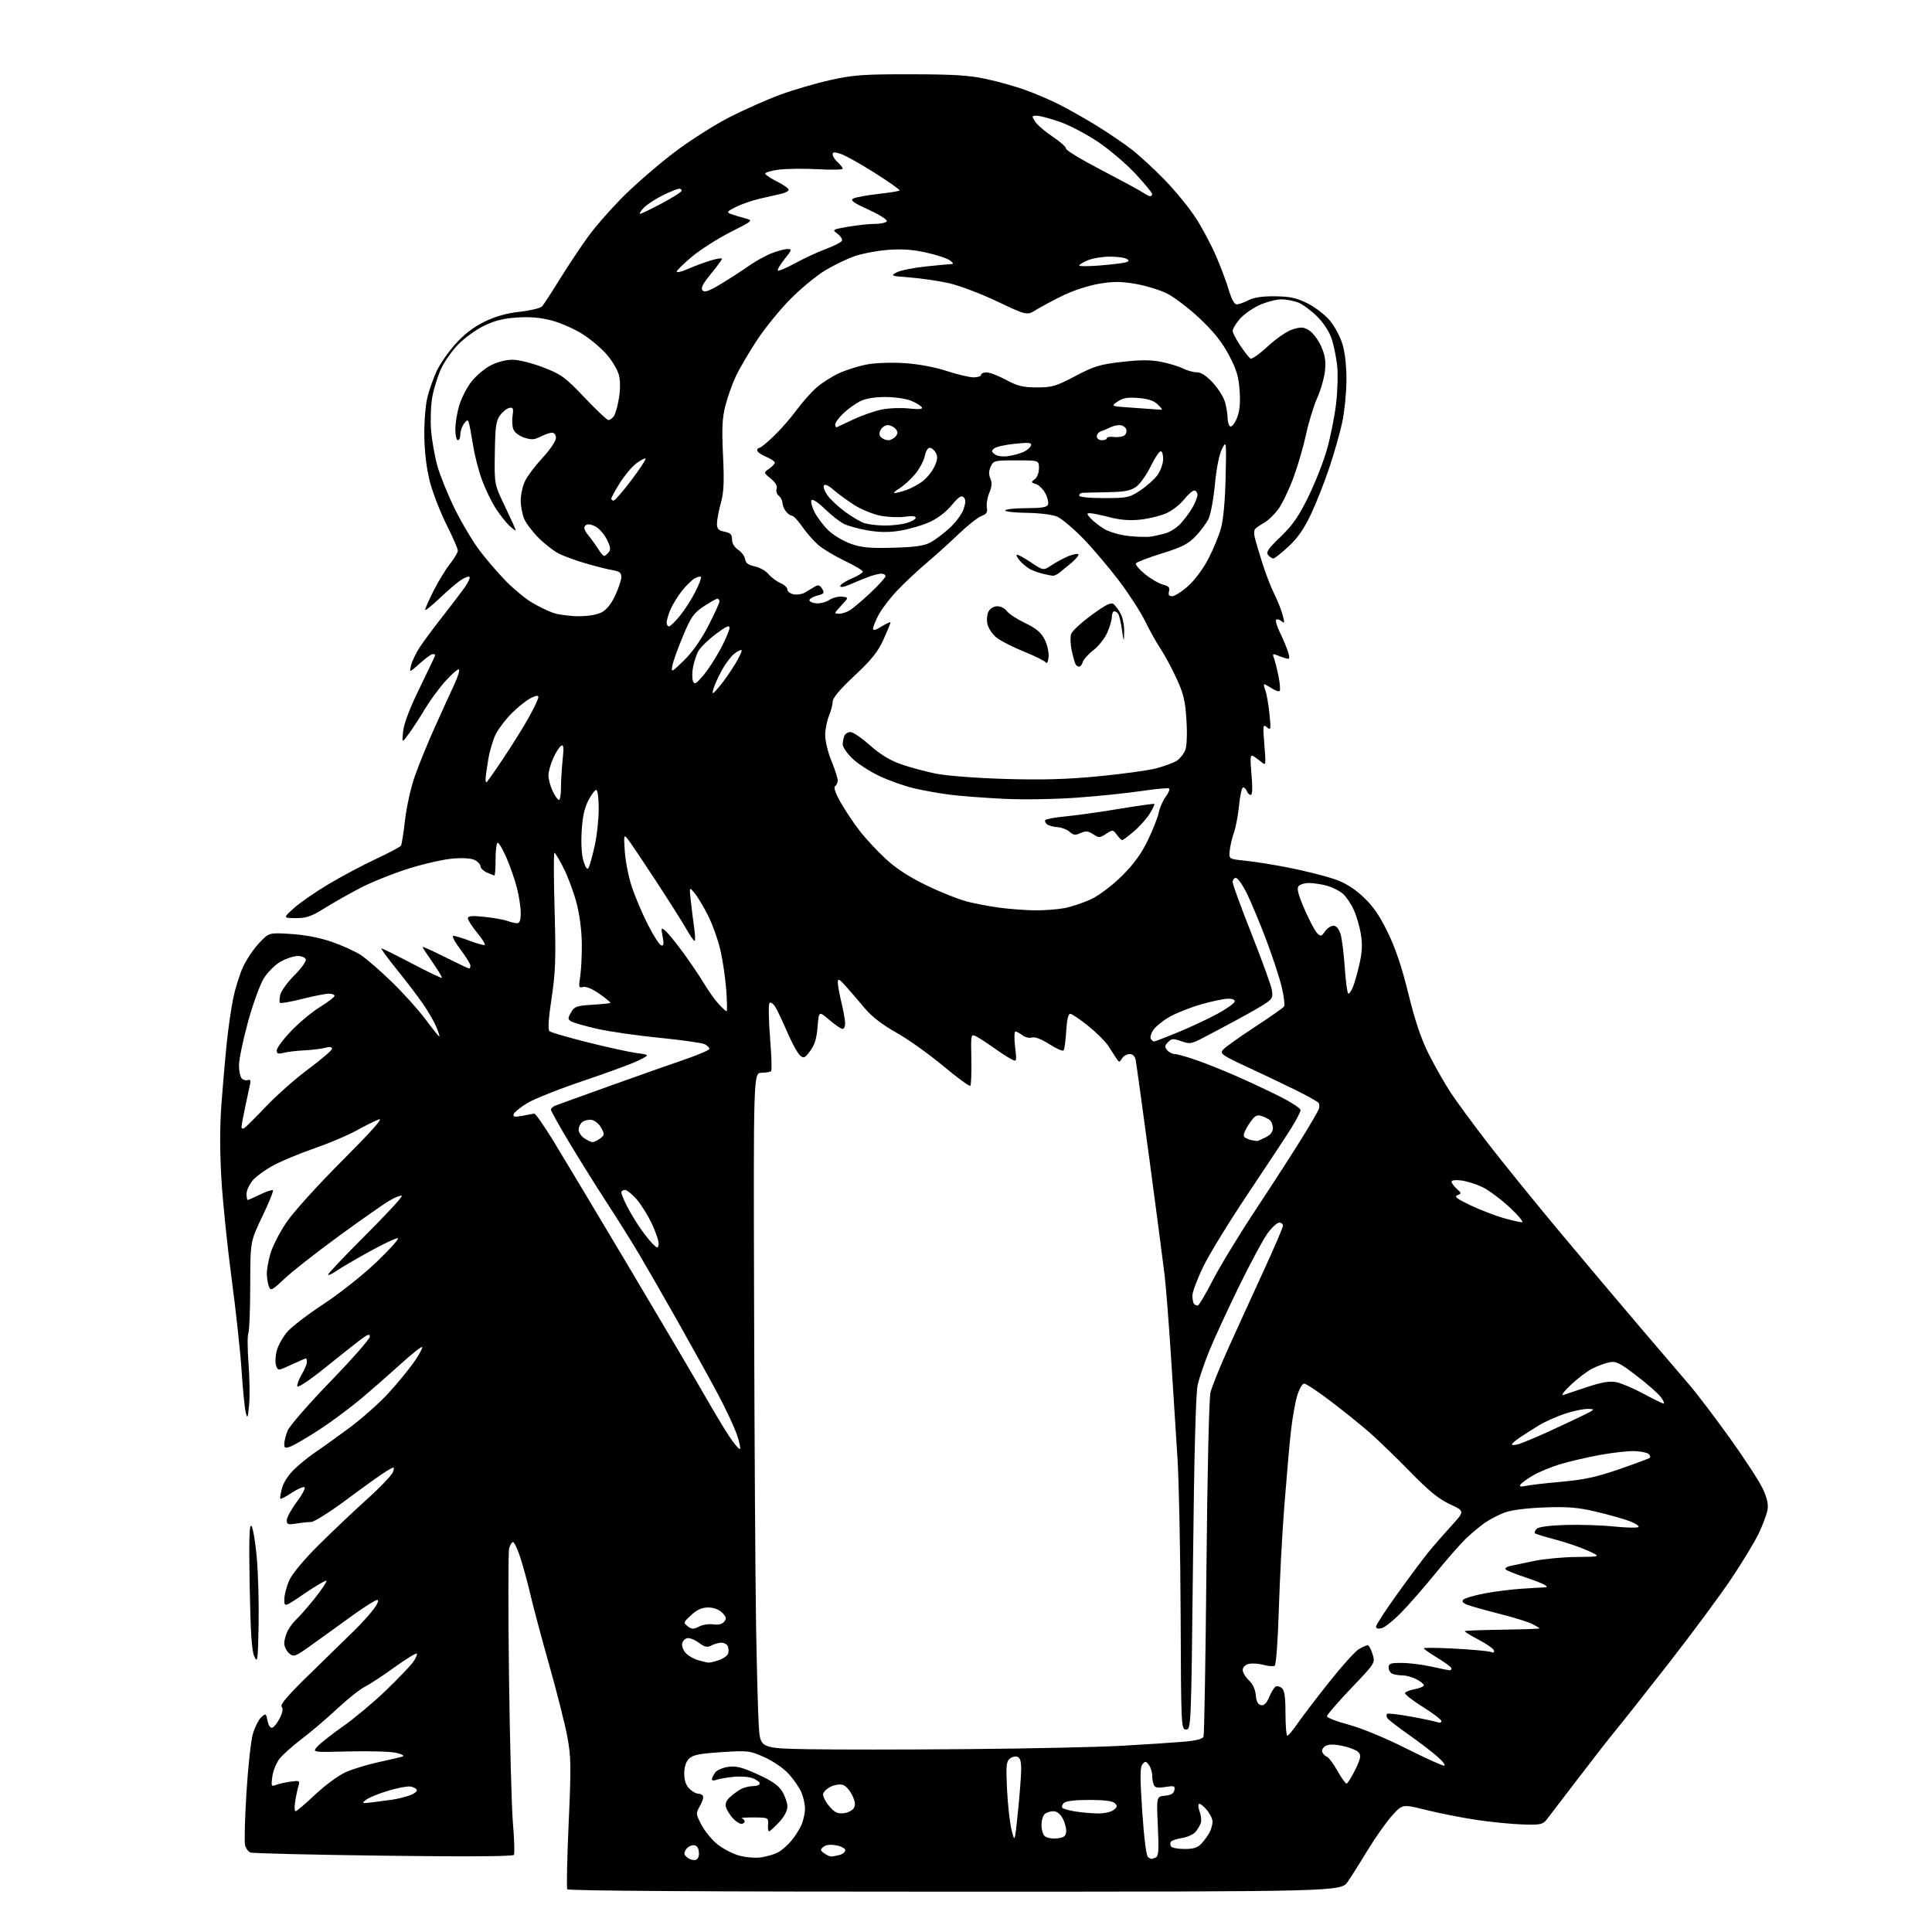 <?xml version="1.0" encoding="UTF-8" standalone="no"?>
<svg 
  version="1.1" 
  xmlns="http://www.w3.org/2000/svg" 
  xmlns:xlink="http://www.w3.org/1999/xlink" 
  xmlns:svg="http://www.w3.org/2000/svg"
  xmlns:rdf="http://www.w3.org/1999/02/22-rdf-syntax-ns#"
  xmlns:cc="http://creativecommons.org/ns#"
  xmlns:dc="http://purl.org/dc/elements/1.1/"
  viewBox="0 0 768 768"
  width="768"
  height="768"
>
<style>svg {background-color: white; }</style>"
<path stroke="none" fill="black" fill-rule="evenodd" d="M379.57,751.97C280.93,751.98 225.90,751.64 225.51,751.01C225.18,750.48 225.42,738.64 226.05,724.71C227.07,702.17 227.01,698.39 225.53,690.44C224.62,685.52 221.39,672.73 218.36,662.00C215.33,651.28 211.96,638.68 210.87,634.00C209.79,629.33 207.99,622.69 206.87,619.25C205.75,615.81 204.43,613.00 203.94,613.00C203.44,613.00 202.74,614.18 202.38,615.61C202.02,617.05 202.00,639.66 202.33,665.86C202.66,692.06 203.37,718.65 203.91,724.94C204.45,731.23 204.61,736.82 204.28,737.35C203.90,737.97 185.30,738.09 152.44,737.67C124.26,737.31 100.47,736.74 99.59,736.40C98.71,736.06 97.72,734.75 97.41,733.49C97.09,732.23 97.34,722.83 97.97,712.61C98.59,702.39 99.75,691.84 100.54,689.18C101.33,686.51 102.83,683.56 103.86,682.63C105.65,681.00 105.76,681.07 106.36,684.05C106.73,685.91 107.49,687.01 108.24,686.78C108.93,686.56 110.27,684.86 111.22,683.00C112.37,680.72 112.61,679.24 111.95,678.44C111.24,677.59 114.60,673.72 123.72,664.88C130.73,658.07 138.73,650.25 141.50,647.50C144.27,644.75 147.57,641.04 148.83,639.25C150.20,637.33 150.65,636.00 149.93,636.00C149.27,636.00 145.08,638.63 140.61,641.83C136.15,645.04 128.99,650.20 124.71,653.29C117.27,658.65 116.83,658.83 114.96,657.23C113.88,656.31 113.00,654.51 113.00,653.23C113.00,651.95 113.63,649.68 114.40,648.20C115.17,646.71 116.79,644.60 118.01,643.50C119.22,642.40 122.47,638.67 125.23,635.21C127.99,631.74 130.02,628.68 129.74,628.40C129.46,628.12 125.58,630.38 121.11,633.42C113.00,638.95 113.00,638.95 113.02,635.72C113.03,633.95 113.94,630.54 115.02,628.14C116.21,625.52 120.91,619.89 126.75,614.10C132.11,608.78 140.83,600.52 146.12,595.75C151.42,590.98 155.99,586.13 156.29,584.98C156.84,582.91 156.82,582.91 153.67,584.77C151.92,585.80 144.95,590.77 138.19,595.82C131.42,600.87 124.89,605.00 123.69,605.01C122.49,605.02 119.81,605.30 117.75,605.64C114.49,606.18 114.00,606.01 114.00,604.31C114.00,603.24 115.82,599.92 118.04,596.94C120.26,593.97 121.59,591.36 120.99,591.16C120.39,590.96 118.08,592.00 115.86,593.47C113.64,594.95 111.64,595.98 111.44,595.77C111.23,595.56 111.54,593.63 112.13,591.48C112.79,589.09 114.82,586.07 117.36,583.70C119.63,581.57 123.30,578.64 125.50,577.18C127.70,575.73 133.65,571.46 138.73,567.71C143.80,563.95 150.91,557.64 154.52,553.69C158.13,549.73 162.72,544.14 164.71,541.25C166.70,538.36 168.09,535.76 167.80,535.47C167.51,535.18 163.72,538.17 159.39,542.12C155.05,546.06 147.90,552.32 143.50,556.02C139.10,559.73 131.63,565.27 126.89,568.35C122.16,571.42 117.09,574.39 115.64,574.95C113.33,575.83 113.00,575.70 113.00,573.94C113.00,572.84 113.63,570.42 114.40,568.58C115.18,566.73 122.83,557.96 131.40,549.10C139.98,540.24 147.00,532.26 147.00,531.37C147.00,530.11 146.20,530.37 143.25,532.58C141.19,534.14 134.80,539.20 129.05,543.84C123.30,548.48 118.42,551.75 118.21,551.12C118.00,550.49 118.76,548.37 119.91,546.43C121.06,544.48 122.00,542.24 122.00,541.44C122.00,540.65 121.82,540.00 121.60,540.00C121.38,540.00 118.80,541.11 115.86,542.47C110.52,544.95 110.52,544.95 109.75,542.86C109.33,541.72 109.46,539.02 110.03,536.88C110.61,534.73 112.53,531.33 114.29,529.32C116.05,527.32 122.60,522.32 128.84,518.22C135.18,514.05 144.37,506.75 149.69,501.66C154.92,496.66 158.73,492.41 158.15,492.22C157.57,492.02 152.46,494.42 146.80,497.55C141.13,500.68 135.24,504.14 133.69,505.23C132.15,506.32 130.68,507.01 130.42,506.75C130.16,506.50 136.79,499.48 145.15,491.15C153.50,482.82 160.06,475.73 159.72,475.38C159.37,475.04 157.16,475.89 154.80,477.28C152.43,478.67 143.30,485.07 134.50,491.50C125.70,497.93 116.06,505.49 113.09,508.31C108.19,512.94 107.60,513.24 106.91,511.46C106.49,510.38 106.11,508.12 106.07,506.43C106.03,504.74 106.69,501.05 107.53,498.21C108.37,495.38 111.20,489.87 113.83,485.96C116.52,481.95 126.19,471.24 136.05,461.37C147.89,449.50 152.57,444.23 150.61,444.97C149.03,445.57 144.98,447.58 141.61,449.45C138.25,451.31 130.83,454.46 125.12,456.43C119.40,458.41 112.07,461.45 108.81,463.18C105.56,464.91 101.80,467.64 100.45,469.24C99.10,470.84 98.00,473.24 98.00,474.58C98.00,475.91 98.21,477.00 98.47,477.00C98.73,477.00 100.97,476.02 103.45,474.81C105.93,473.61 108.20,472.86 108.49,473.16C108.78,473.45 106.88,478.15 104.26,483.59C99.50,493.50 99.50,493.50 99.47,511.00C99.46,520.62 99.12,529.17 98.72,530.00C98.32,530.83 98.36,536.23 98.80,542.00C99.24,547.77 99.34,555.20 99.02,558.50C98.50,563.85 98.35,564.16 97.67,561.40C97.25,559.69 96.52,552.26 96.04,544.90C95.57,537.53 93.79,521.15 92.10,508.50C90.41,495.85 88.57,478.03 88.02,468.90C87.36,457.86 87.36,447.80 88.02,438.90C88.57,431.53 89.50,420.77 90.09,415.00C90.68,409.23 91.84,401.12 92.67,397.00C93.50,392.88 95.31,387.11 96.70,384.18C98.08,381.26 100.95,377.03 103.08,374.79C106.96,370.72 106.96,370.72 115.73,371.27C121.35,371.63 127.18,372.76 131.98,374.43C136.09,375.86 141.27,378.22 143.48,379.67C145.69,381.13 151.25,385.95 155.83,390.41C160.42,394.86 166.42,401.54 169.18,405.25C171.93,408.96 174.38,412.00 174.61,412.00C174.84,412.00 174.32,410.31 173.46,408.25C172.60,406.19 170.23,402.08 168.20,399.13C166.16,396.17 161.45,389.98 157.73,385.38C154.00,380.77 151.26,377.00 151.64,377.00C152.01,377.00 157.48,379.71 163.80,383.03C170.11,386.34 175.44,388.89 175.64,388.70C175.84,388.50 174.20,385.76 172.00,382.62C169.80,379.48 168.00,376.70 168.00,376.45C168.00,376.19 172.04,378.01 176.98,380.49C181.92,382.97 186.19,385.00 186.48,385.00C186.77,385.00 187.00,384.48 187.00,383.84C187.00,383.20 185.19,380.28 182.97,377.34C180.75,374.40 179.51,372.00 180.22,372.00C180.92,372.00 183.92,372.92 186.87,374.04C189.83,375.17 192.47,375.87 192.74,375.60C193.00,375.33 191.60,373.13 189.61,370.70C187.63,368.28 186.00,365.73 186.00,365.03C186.00,364.07 187.59,363.94 192.70,364.48C196.39,364.88 200.47,365.61 201.77,366.10C203.07,366.60 204.78,367.00 205.57,367.00C206.58,367.00 207.00,365.79 207.00,362.89C207.00,360.64 206.31,356.14 205.47,352.90C204.64,349.66 202.78,344.31 201.34,341.01C199.91,337.70 198.35,335.00 197.87,335.00C197.39,335.00 197.00,337.93 197.00,341.50C197.00,345.07 196.80,348.00 196.55,348.00C196.30,348.00 194.95,347.48 193.55,346.84C192.15,346.20 191.00,345.09 191.00,344.37C191.00,343.66 190.03,342.55 188.84,341.91C187.50,341.20 184.17,340.95 180.09,341.28C176.46,341.57 168.55,343.36 162.50,345.25C156.45,347.15 147.90,350.57 143.50,352.84C139.10,355.12 132.61,358.79 129.07,360.99C123.72,364.33 121.79,364.99 117.57,364.96C112.50,364.92 112.50,364.92 116.81,361.02C119.18,358.88 125.35,354.60 130.53,351.51C135.71,348.42 144.20,343.90 149.40,341.47C154.60,339.04 159.10,336.65 159.40,336.16C159.70,335.67 160.43,331.07 161.01,325.94C161.59,320.81 163.34,312.99 164.89,308.56C166.44,304.13 170.04,295.32 172.88,289.00C175.72,282.68 179.18,275.08 180.57,272.13C181.96,269.18 182.80,266.48 182.44,266.13C182.08,265.78 179.70,267.83 177.14,270.67C174.59,273.51 170.94,278.46 169.02,281.67C167.11,284.88 164.24,289.30 162.65,291.50C159.75,295.50 159.75,295.50 160.26,290.65C160.60,287.51 162.94,281.39 166.89,273.33C170.25,266.47 173.00,260.66 173.00,260.43C173.00,260.19 172.55,260.00 172.00,260.00C171.45,260.00 169.13,261.69 166.84,263.75C162.67,267.50 162.67,267.50 163.40,264.50C163.80,262.85 165.29,259.70 166.71,257.50C168.13,255.30 172.30,249.68 175.97,245.00C179.64,240.32 183.67,235.01 184.93,233.19C186.19,231.37 186.96,229.62 186.64,229.31C186.32,228.99 184.81,229.55 183.28,230.54C181.75,231.54 177.91,234.82 174.75,237.83C171.59,240.84 169.00,242.90 169.00,242.40C169.00,241.91 170.53,238.48 172.38,234.79C174.24,231.11 177.16,226.32 178.88,224.15C180.60,221.98 182.00,219.61 182.00,218.88C182.00,218.14 179.97,213.48 177.48,208.52C175.00,203.56 172.03,195.90 170.89,191.50C169.57,186.37 168.77,179.92 168.68,173.50C168.59,167.87 169.12,161.09 169.89,158.00C170.64,154.97 172.30,150.25 173.58,147.50C174.86,144.75 178.20,139.93 181.00,136.79C184.41,132.96 188.19,130.05 192.47,127.94C196.88,125.77 201.26,124.53 206.62,123.93C210.88,123.45 214.88,122.48 215.50,121.78C216.12,121.07 219.28,116.22 222.51,111.00C225.74,105.78 230.83,98.12 233.83,94.00C236.82,89.88 243.39,82.43 248.43,77.46C253.47,72.49 262.52,64.71 268.55,60.18C274.57,55.65 284.23,49.53 290.00,46.58C295.77,43.64 304.77,39.64 310.00,37.70C315.23,35.76 324.23,33.13 330.00,31.84C339.25,29.78 343.06,29.50 362.00,29.53C379.05,29.55 385.26,29.93 392.00,31.39C396.68,32.40 403.65,34.36 407.50,35.74C411.35,37.12 417.43,39.72 421.00,41.51C424.57,43.31 431.25,47.08 435.84,49.90C440.42,52.71 446.72,56.99 449.84,59.40C452.95,61.81 458.93,67.32 463.11,71.64C467.30,75.96 472.82,82.74 475.38,86.70C477.94,90.66 481.60,97.56 483.51,102.02C485.42,106.49 487.70,112.59 488.56,115.57C489.56,118.98 490.69,121.00 491.62,121.00C492.43,121.00 494.53,120.26 496.28,119.35C498.45,118.23 501.82,117.73 506.83,117.78C512.65,117.84 515.32,118.41 519.57,120.49C522.53,121.94 526.55,124.99 528.51,127.28C530.53,129.64 532.78,133.84 533.70,136.97C534.71,140.42 535.28,145.89 535.23,151.50C535.18,156.45 534.42,163.86 533.54,167.97C532.66,172.08 530.36,180.14 528.44,185.87C526.52,191.61 523.24,199.95 521.14,204.40C518.43,210.15 515.84,213.88 512.20,217.25C509.39,219.86 506.67,222.00 506.17,222.00C505.66,222.00 504.73,221.38 504.10,220.62C503.18,219.51 504.18,218.04 509.06,213.37C513.81,208.80 516.25,205.29 520.07,197.50C522.77,192.00 526.10,183.53 527.48,178.68C528.85,173.83 530.48,165.73 531.09,160.69C531.70,155.65 531.91,148.82 531.56,145.51C531.21,142.21 530.23,137.39 529.40,134.81C528.48,131.99 526.20,128.43 523.69,125.91C521.38,123.60 518.05,121.10 516.28,120.35C514.51,119.61 511.36,119.00 509.28,119.01C507.20,119.02 503.23,120.08 500.46,121.37C497.69,122.66 494.20,125.16 492.71,126.93C491.22,128.70 490.00,130.77 490.00,131.53C490.00,132.28 491.37,134.94 493.05,137.42C494.73,139.91 496.55,142.22 497.08,142.55C497.62,142.88 500.76,140.66 504.05,137.61C507.53,134.39 511.69,131.57 513.97,130.89C517.34,129.88 518.29,129.96 520.55,131.44C522.00,132.39 524.10,135.23 525.22,137.76C526.74,141.21 527.11,143.60 526.70,147.42C526.40,150.21 525.00,155.09 523.59,158.25C522.18,161.41 520.19,167.93 519.16,172.75C518.13,177.56 515.86,185.32 514.12,190.00C512.38,194.68 509.72,200.22 508.20,202.33C506.69,204.43 504.11,206.91 502.47,207.83C500.84,208.75 499.22,209.89 498.87,210.36C498.53,210.83 498.46,212.18 498.72,213.36C498.98,214.54 500.30,219.07 501.67,223.42C503.03,227.78 505.18,233.41 506.46,235.92C507.73,238.44 509.25,242.22 509.83,244.32C510.74,247.64 510.68,247.98 509.42,246.93C508.61,246.26 507.65,246.01 507.29,246.38C506.92,246.74 507.66,249.17 508.94,251.77C510.21,254.37 511.63,257.79 512.09,259.36C512.80,261.79 512.67,262.14 511.21,261.72C510.27,261.45 508.63,260.87 507.58,260.44C505.96,259.78 505.77,259.96 506.40,261.58C506.81,262.63 507.63,265.87 508.22,268.77C508.80,271.67 509.01,274.32 508.67,274.66C508.34,275.00 506.94,274.53 505.57,273.64C504.19,272.74 502.84,272.00 502.56,272.00C502.28,272.00 502.48,273.12 503.00,274.49C503.52,275.86 504.25,280.02 504.63,283.74C505.27,290.02 505.20,290.40 503.62,289.10C502.04,287.79 501.97,288.27 502.61,296.10C503.27,304.27 503.24,304.46 501.40,302.90C500.35,302.02 498.89,300.95 498.13,300.52C497.00,299.87 496.89,301.14 497.49,307.87C497.95,313.09 497.85,316.00 497.21,316.00C496.66,316.00 495.95,315.33 495.64,314.50C495.32,313.68 494.66,313.00 494.16,313.00C493.66,313.00 492.95,316.18 492.56,320.06C492.18,323.95 491.26,328.86 490.51,330.97C489.76,333.09 489.01,336.32 488.83,338.16C488.50,341.50 488.50,341.50 495.10,342.15C498.72,342.51 506.54,343.77 512.45,344.94C518.37,346.12 526.14,348.05 529.72,349.22C534.40,350.75 537.75,352.75 541.63,356.29C545.64,359.96 548.17,363.56 551.52,370.36C554.69,376.79 557.16,384.11 559.85,395.02C562.54,405.92 564.95,413.07 567.95,419.02C570.30,423.68 574.13,430.42 576.45,434.00C578.78,437.57 585.54,446.79 591.48,454.48C597.42,462.17 610.18,477.92 619.84,489.48C629.50,501.04 643.92,518.15 651.89,527.50C659.86,536.85 668.74,547.23 671.62,550.58C674.50,553.92 681.68,563.37 687.57,571.58C693.46,579.78 699.39,588.89 700.74,591.81C702.48,595.56 703.02,598.05 702.60,600.31C702.27,602.06 700.72,606.20 699.15,609.50C697.58,612.80 692.64,620.97 688.16,627.66C683.68,634.34 672.34,649.64 662.96,661.66C653.57,673.67 644.20,685.52 642.13,688.00C640.06,690.48 633.45,698.95 627.43,706.84C621.42,714.72 615.74,722.15 614.80,723.34C613.29,725.27 612.27,725.47 605.30,725.25C601.01,725.12 592.77,724.31 587.00,723.45C581.23,722.59 572.23,720.82 567.00,719.51C557.50,717.13 557.50,717.13 553.30,721.82C551.00,724.39 546.72,730.45 543.80,735.27C540.89,740.09 537.27,745.82 535.76,748.00C533.02,751.95 533.02,751.95 379.57,751.97zM276.65,739.30C277.54,738.96 277.99,737.72 277.80,736.12C277.60,734.32 276.91,733.50 275.61,733.50C274.57,733.50 273.22,734.31 272.61,735.31C271.73,736.75 271.88,737.40 273.35,738.49C274.36,739.24 275.85,739.61 276.65,739.30zM302.50,738.34C304.70,738.02 307.68,737.16 309.13,736.42C310.58,735.68 313.01,733.59 314.53,731.79C316.06,729.98 317.91,727.05 318.65,725.28C319.39,723.51 320.00,720.69 320.00,719.00C320.00,717.31 319.37,714.42 318.60,712.58C317.83,710.73 315.58,707.44 313.61,705.25C311.55,702.97 307.42,700.12 303.91,698.54C298.01,695.89 297.40,695.82 286.78,696.51C277.97,697.09 275.39,697.61 273.88,699.12C272.67,700.33 272.00,702.42 272.00,705.00C272.00,707.67 272.67,709.67 274.00,711.00C275.10,712.10 276.65,713.00 277.44,713.00C278.23,713.00 279.14,713.41 279.45,713.91C279.76,714.41 279.22,716.20 278.25,717.89C276.54,720.89 276.56,721.08 278.91,725.53C280.24,728.04 283.11,731.50 285.29,733.23C287.48,734.96 291.34,736.95 293.88,737.64C296.42,738.34 300.30,738.65 302.50,738.34zM457.67,738.98C457.76,738.99 458.50,738.74 459.32,738.43C460.56,737.95 460.72,735.91 460.26,726.00C459.71,714.15 459.71,714.15 463.10,713.82C465.47,713.60 466.59,712.94 466.84,711.61C467.16,709.92 466.76,709.78 463.21,710.35C460.08,710.85 459.08,710.64 458.61,709.41C458.27,708.55 458.00,706.83 458.00,705.61C458.00,704.38 457.41,702.58 456.70,701.60C455.55,700.03 455.25,700.00 454.15,701.32C453.16,702.51 453.14,706.40 454.06,720.16C454.78,730.79 455.67,737.78 456.36,738.23C456.99,738.64 457.58,738.98 457.67,738.98zM330.44,737.99C331.02,737.98 332.51,737.70 333.75,737.37C334.99,737.04 336.00,736.19 336.00,735.49C336.00,734.80 334.39,733.92 332.42,733.55C330.11,733.12 328.31,733.33 327.33,734.14C325.99,735.25 326.02,735.54 327.60,736.70C328.58,737.41 329.86,737.99 330.44,737.99zM470.88,735.00C474.55,735.00 476.12,734.48 477.70,732.75C478.83,731.51 480.26,729.52 480.88,728.32C481.49,727.11 482.00,725.23 482.00,724.12C482.00,723.02 480.91,720.85 479.59,719.31C478.26,717.76 476.89,716.78 476.56,717.11C476.22,717.45 476.39,718.91 476.94,720.35C477.49,721.80 477.66,723.77 477.32,724.74C476.98,725.71 476.01,727.29 475.18,728.27C474.35,729.24 471.93,730.31 469.81,730.65C467.69,730.99 465.71,731.65 465.42,732.13C465.12,732.61 465.16,733.45 465.50,734.00C465.84,734.55 468.26,735.00 470.88,735.00zM404.62,720.50C405.30,713.90 405.88,706.35 405.93,703.72C405.98,700.32 405.56,698.77 404.49,698.36C403.66,698.04 402.25,698.38 401.37,699.11C400.01,700.24 399.85,702.11 400.32,711.47C400.62,717.54 401.43,724.75 402.13,727.50C403.39,732.50 403.39,732.50 404.62,720.50zM420.00,730.80C422.72,730.57 423.57,730.02 423.81,728.32C423.98,727.12 423.41,724.75 422.54,723.07C421.47,721.01 420.20,720.00 418.67,720.00C417.42,720.00 415.86,720.54 415.20,721.20C414.54,721.86 414.00,723.79 414.00,725.50C414.00,727.21 414.56,729.16 415.25,729.85C415.93,730.53 418.07,730.96 420.00,730.80zM305.69,728.00C305.38,728.00 305.21,726.76 305.31,725.25C305.50,722.55 305.40,722.50 299.64,722.46C296.42,722.44 294.28,722.59 294.89,722.80C295.50,723.00 296.00,723.58 296.00,724.08C296.00,724.59 295.40,725.00 294.67,725.00C293.95,725.00 292.42,723.99 291.29,722.75C290.16,721.51 288.95,719.57 288.61,718.43C288.18,717.01 288.69,715.72 290.24,714.31C291.48,713.18 293.48,711.74 294.68,711.12C295.89,710.51 298.02,710.00 299.43,710.00C300.85,710.00 302.00,709.54 302.00,708.98C302.00,708.41 300.76,707.47 299.25,706.88C297.74,706.29 294.25,706.04 291.50,706.32C288.75,706.61 285.71,707.15 284.75,707.52C283.79,707.90 283.00,707.80 283.00,707.30C283.00,706.79 283.58,705.59 284.29,704.62C284.99,703.66 287.35,702.63 289.54,702.34C292.67,701.92 295.11,702.55 301.22,705.34C306.90,707.93 309.48,709.74 310.97,712.18C312.08,714.01 312.99,716.71 313.00,718.18C313.00,719.85 311.73,722.20 309.63,724.43C307.78,726.39 306.01,728.00 305.69,728.00zM335.28,720.80C336.94,720.64 338.78,719.74 339.36,718.80C340.15,717.55 339.99,716.21 338.77,713.64C337.86,711.73 336.20,709.88 335.07,709.52C333.95,709.17 331.79,709.47 330.28,710.20C328.76,710.92 327.39,712.24 327.21,713.12C327.04,714.01 328.11,716.17 329.59,717.92C331.69,720.42 332.92,721.04 335.28,720.80zM436.06,720.87C438.63,720.95 441.46,720.38 442.56,719.57C444.16,718.39 444.27,717.90 443.20,716.82C442.31,715.92 439.03,715.50 433.00,715.50C427.28,715.50 423.66,715.94 422.87,716.73C422.19,717.41 421.95,718.28 422.34,718.67C422.72,719.05 424.94,719.68 427.27,720.06C429.60,720.44 433.55,720.81 436.06,720.87zM117.50,720.00C117.91,720.00 121.42,717.02 125.28,713.38C129.14,709.73 134.60,705.73 137.40,704.47C140.21,703.22 146.10,701.42 150.50,700.48C154.90,699.53 159.18,698.53 160.00,698.24C160.86,697.94 159.80,697.32 157.50,696.78C155.30,696.27 146.87,696.02 138.76,696.22C124.02,696.60 124.02,696.60 126.26,694.18C127.49,692.85 132.10,689.23 136.50,686.14C140.90,683.05 148.49,676.70 153.36,672.02C158.23,667.34 163.11,662.24 164.22,660.70C165.32,659.15 165.97,657.64 165.67,657.34C165.37,657.04 161.38,659.49 156.81,662.78C152.24,666.08 146.93,669.56 145.00,670.53C143.07,671.50 138.12,675.44 134.00,679.29C129.88,683.15 123.58,688.51 120.00,691.21C116.42,693.91 112.44,697.46 111.15,699.09C109.86,700.73 108.55,703.93 108.25,706.20C107.74,709.96 107.86,710.26 109.60,709.57C110.64,709.15 113.26,708.55 115.41,708.25C119.15,707.72 119.28,707.79 118.60,710.10C118.21,711.42 117.63,714.19 117.32,716.25C117.00,718.31 117.08,720.00 117.50,720.00zM148.00,716.45C150.47,716.14 154.07,715.67 156.00,715.39C157.93,715.11 160.97,714.36 162.76,713.73C164.56,713.10 165.87,712.12 165.69,711.54C165.50,710.97 164.34,710.35 163.11,710.17C161.88,709.99 157.86,710.76 154.19,711.88C150.51,712.99 146.60,714.60 145.50,715.45C143.63,716.90 143.79,716.96 148.00,716.45zM535.26,709.00C535.68,709.00 537.22,706.55 538.69,703.57C540.86,699.14 541.12,697.85 540.11,696.63C539.43,695.81 536.62,694.66 533.87,694.07C530.46,693.33 528.27,693.32 526.98,694.01C525.93,694.57 525.32,695.66 525.61,696.44C525.91,697.21 526.75,698.07 527.48,698.35C528.21,698.63 530.09,701.14 531.65,703.93C533.22,706.72 534.84,709.00 535.26,709.00zM574.00,701.88C574.84,701.90 573.74,700.35 571.50,698.38C569.30,696.43 564.05,692.41 559.83,689.45C555.61,686.49 551.85,683.57 551.48,682.97C551.11,682.36 551.05,681.61 551.37,681.30C551.68,680.99 555.97,681.47 560.91,682.38C565.84,683.28 570.58,684.29 571.44,684.62C572.30,684.94 573.00,684.75 573.00,684.18C573.00,683.61 569.63,681.04 565.50,678.47C561.38,675.90 558.25,673.41 558.54,672.94C558.83,672.46 560.63,671.78 562.54,671.43C564.44,671.07 566.00,670.39 566.00,669.91C566.00,669.44 564.67,668.36 563.05,667.53C561.43,666.69 558.99,666.00 557.63,666.00C556.27,666.00 554.45,665.73 553.58,665.39C552.71,665.06 552.00,663.93 552.00,662.89C552.00,661.27 552.75,661.01 557.25,661.04C560.14,661.05 565.42,661.71 569.00,662.50C572.58,663.29 575.84,663.95 576.25,663.96C576.66,663.98 577.00,663.65 577.00,663.21C577.00,662.78 574.52,660.92 571.50,659.09C568.48,657.26 566.00,655.52 566.00,655.23C566.00,654.93 571.60,654.99 578.45,655.36C585.30,655.73 591.66,656.32 592.59,656.67C593.71,657.10 594.13,656.89 593.84,656.03C593.61,655.33 590.83,653.40 587.67,651.75C584.50,650.10 582.08,648.59 582.28,648.39C582.47,648.19 589.24,647.94 597.32,647.82C605.39,647.70 612.00,647.48 612.00,647.33C612.00,647.18 610.72,646.39 609.16,645.58C607.60,644.78 601.78,642.97 596.22,641.56C590.66,640.15 584.89,638.53 583.39,637.96C581.48,637.23 580.99,636.61 581.73,635.87C582.32,635.28 586.03,634.19 589.99,633.44C593.95,632.68 600.40,631.85 604.34,631.58C608.28,631.31 612.40,631.07 613.50,631.03C615.16,630.98 615.25,630.81 614.00,630.00C613.17,629.47 609.58,628.07 606.00,626.89C602.42,625.72 599.10,624.38 598.61,623.93C598.11,623.48 598.78,622.86 600.11,622.55C601.42,622.25 605.79,621.32 609.82,620.50C613.84,619.67 621.49,618.96 626.82,618.92C636.50,618.84 636.50,618.84 631.22,616.42C628.31,615.10 622.50,613.11 618.31,612.01C614.11,610.91 610.45,609.78 610.16,609.49C609.87,609.20 610.19,608.41 610.86,607.73C611.63,606.96 615.93,606.38 622.30,606.19C627.91,606.02 636.55,606.29 641.50,606.80C646.45,607.31 650.86,607.41 651.30,607.02C651.73,606.63 650.16,605.58 647.80,604.68C645.43,603.79 639.45,602.10 634.50,600.93C627.22,599.21 623.31,598.89 614.00,599.23C607.03,599.48 600.80,600.27 598.20,601.23C595.83,602.09 592.23,603.96 590.20,605.38C588.16,606.80 584.70,609.71 582.50,611.85C580.30,613.99 574.90,620.17 570.50,625.58C566.10,630.99 560.02,637.95 557.00,641.03C553.98,644.12 550.49,646.91 549.25,647.23C547.81,647.60 547.00,647.37 547.00,646.57C547.00,645.89 550.85,639.99 555.56,633.45C560.26,626.92 565.77,619.53 567.80,617.04C569.83,614.54 573.92,609.85 576.89,606.60C582.29,600.70 582.29,600.70 576.39,597.97C571.97,595.92 568.01,592.70 560.50,585.01C555.00,579.38 547.80,572.41 544.50,569.52C541.20,566.63 534.29,561.05 529.14,557.13C523.99,553.21 519.17,550.00 518.43,550.00C517.67,550.00 516.42,552.21 515.59,555.02C514.77,557.78 513.63,564.42 513.07,569.77C512.50,575.12 511.36,588.15 510.53,598.73C509.70,609.30 508.72,627.75 508.36,639.73C507.99,651.94 507.27,661.78 506.73,662.14C506.19,662.48 504.18,662.34 502.26,661.81C500.34,661.28 497.69,661.11 496.38,661.44C494.97,661.79 494.00,662.78 494.00,663.84C494.00,664.84 495.10,666.69 496.45,667.95C497.98,669.39 499.01,671.61 499.20,673.87C499.41,676.38 500.04,677.59 501.27,677.82C502.50,678.05 503.48,677.09 504.50,674.65C505.31,672.72 506.45,670.84 507.03,670.48C507.61,670.12 508.74,670.37 509.54,671.04C510.62,671.93 511.00,674.57 511.00,681.12C511.00,686.01 511.34,689.99 511.75,689.97C512.16,689.95 513.95,687.81 515.73,685.22C517.51,682.62 523.13,675.24 528.23,668.82C533.33,662.39 538.69,656.43 540.15,655.57C541.61,654.71 543.19,654.00 543.66,654.00C544.13,654.00 545.01,655.58 545.61,657.52C546.71,661.04 546.71,661.04 537.11,671.10C531.82,676.64 527.50,681.65 527.50,682.24C527.50,682.82 531.36,684.33 536.09,685.58C541.12,686.92 550.44,690.76 558.59,694.85C566.24,698.70 573.17,701.86 574.00,701.88zM384.50,695.30C409.25,695.09 436.93,694.49 446.00,693.97C455.07,693.46 465.96,692.75 470.19,692.39C475.39,691.96 478.05,691.30 478.42,690.35C478.71,689.58 479.24,659.38 479.58,623.23C479.93,585.59 480.62,555.79 481.19,553.50C481.73,551.30 484.81,543.65 488.02,536.50C491.24,529.35 497.50,515.63 501.93,506.00C506.37,496.38 510.00,487.94 510.00,487.25C510.00,486.56 509.33,486.00 508.51,486.00C507.68,486.00 505.61,487.91 503.89,490.25C502.17,492.59 497.03,502.15 492.46,511.50C487.89,520.85 482.60,532.33 480.70,537.00C478.80,541.67 476.72,547.75 476.10,550.50C475.34,553.79 474.70,578.07 474.23,621.50C473.51,686.59 473.47,687.50 471.50,687.50C469.53,687.50 469.50,686.77 469.32,642.00C469.22,616.98 468.65,588.85 468.06,579.50C467.46,570.15 466.29,551.92 465.47,539.00C464.64,526.08 463.51,511.68 462.96,507.00C462.42,502.32 459.70,481.62 456.93,461.00C454.16,440.38 451.68,422.49 451.43,421.25C451.14,419.85 450.23,419.00 449.03,419.00C447.97,419.00 446.61,419.79 446.02,420.75C445.00,422.40 444.87,422.40 443.72,420.63C443.05,419.60 441.59,417.36 440.48,415.65C439.36,413.95 435.79,410.40 432.53,407.78C429.27,405.15 426.07,403.00 425.41,403.00C424.65,403.00 424.09,405.47 423.83,409.95C423.62,413.77 423.13,417.20 422.76,417.57C422.38,417.95 419.83,416.81 417.08,415.05C413.98,413.06 411.37,412.06 410.24,412.43C409.22,412.75 407.52,412.35 406.45,411.54C405.38,410.73 404.12,410.05 403.65,410.03C403.19,410.01 403.12,412.74 403.51,416.09C404.22,422.19 404.22,422.19 401.86,420.96C400.56,420.28 397.48,418.27 395.00,416.50C392.52,414.73 389.47,412.74 388.21,412.08C385.92,410.89 385.92,410.89 386.12,420.95C386.23,426.49 386.05,431.29 385.71,431.62C385.38,431.95 380.51,428.39 374.89,423.70C369.26,419.01 360.89,413.05 356.29,410.47C350.69,407.32 346.51,404.10 343.70,400.73C341.39,397.97 338.05,394.08 336.28,392.10C333.58,389.09 333.05,388.83 333.04,390.50C333.04,391.60 333.68,395.20 334.48,398.50C335.28,401.80 335.94,405.51 335.96,406.75C335.98,407.99 335.51,409.00 334.91,409.00C334.31,409.00 331.95,407.39 329.66,405.43C325.50,401.86 325.50,401.86 325.00,408.18C324.64,412.78 323.84,415.38 322.07,417.74C319.84,420.71 319.49,420.85 317.93,419.44C316.99,418.59 314.73,414.43 312.91,410.20C311.09,405.96 308.95,401.46 308.15,400.20C307.36,398.93 306.34,398.26 305.89,398.71C305.44,399.16 305.54,405.30 306.10,412.36C306.67,419.42 306.87,425.47 306.54,425.79C306.22,426.12 304.50,426.41 302.73,426.44C299.50,426.50 299.50,426.50 299.77,520.50C299.91,572.20 300.26,628.45 300.54,645.50C300.82,662.55 301.30,680.65 301.61,685.73C302.18,694.96 302.18,694.96 320.84,695.33C331.10,695.53 359.75,695.52 384.50,695.30zM102.80,646.00C102.53,660.16 102.38,661.24 101.10,658.50C100.07,656.28 99.59,649.02 99.25,630.50C98.92,612.05 99.09,605.78 99.92,606.57C100.54,607.16 101.50,612.79 102.07,619.07C102.63,625.36 102.96,637.48 102.80,646.00zM281.60,660.91C282.21,660.96 284.08,660.52 285.77,659.93C287.46,659.34 289.09,658.22 289.39,657.43C289.69,656.64 289.68,655.33 289.36,654.50C289.05,653.67 287.90,653.00 286.83,653.00C285.75,653.00 283.94,653.49 282.81,654.10C281.16,654.99 280.20,654.78 277.83,653.04C276.22,651.84 274.15,651.02 273.21,651.20C272.28,651.38 271.37,652.34 271.17,653.34C270.98,654.33 271.62,656.02 272.58,657.09C273.55,658.16 275.72,659.43 277.42,659.92C279.11,660.42 281.00,660.86 281.60,660.91zM277.88,646.58C279.32,645.84 281.88,645.45 283.56,645.71C285.54,646.01 287.06,645.64 287.87,644.65C288.91,643.40 288.77,642.77 287.07,641.07C285.77,639.77 283.70,639.00 281.52,639.00C279.03,639.00 277.09,639.86 274.77,642.01C271.63,644.89 271.58,645.07 273.38,646.46C274.97,647.69 275.67,647.71 277.88,646.58zM606.60,590.65C608.20,590.30 614.60,589.56 620.82,589.01C629.68,588.23 634.68,587.13 643.75,584.00C650.13,581.79 655.57,579.76 655.86,579.48C656.14,579.20 655.94,578.54 655.41,578.01C654.88,577.48 652.44,576.96 649.98,576.84C647.51,576.72 641.23,577.41 636.00,578.37C630.77,579.33 623.59,581.00 620.02,582.09C616.46,583.18 611.65,585.19 609.33,586.55C607.00,587.91 604.79,589.53 604.40,590.16C603.91,590.95 604.57,591.10 606.60,590.65zM294.04,576.00C294.51,576.00 294.02,573.47 292.96,570.38C291.89,567.28 288.47,559.97 285.36,554.13C282.24,548.28 274.99,535.17 269.24,525.00C263.49,514.83 256.51,502.68 253.72,498.00C250.93,493.32 245.29,484.32 241.17,478.00C237.05,471.68 230.38,460.99 226.34,454.26C222.30,447.52 219.00,441.61 219.00,441.11C219.00,440.62 219.79,439.90 220.75,439.51C221.71,439.12 231.28,435.66 242.00,431.81C252.72,427.97 266.11,423.25 271.75,421.32C277.39,419.40 282.00,417.43 282.00,416.95C282.00,416.46 281.20,415.64 280.22,415.12C279.24,414.59 271.10,413.43 262.13,412.54C253.16,411.65 241.93,410.03 237.16,408.93C232.40,407.83 227.82,406.51 227.00,405.99C225.67,405.15 225.67,404.76 227.00,402.44C228.34,400.10 229.22,399.79 235.42,399.41C239.23,399.18 242.49,398.85 242.66,398.68C242.83,398.50 240.89,396.90 238.34,395.10C235.54,393.12 232.97,392.04 231.81,392.34C230.06,392.80 229.96,392.45 230.63,388.17C231.04,385.60 231.33,379.68 231.28,375.00C231.23,369.91 230.38,363.43 229.16,358.86C228.05,354.65 225.75,348.47 224.05,345.11C222.36,341.75 220.71,339.00 220.39,339.00C220.07,339.00 220.11,349.24 220.46,361.75C221.01,381.08 220.83,386.35 219.26,396.80C217.99,405.25 217.74,409.37 218.46,409.95C219.03,410.42 225.88,412.40 233.67,414.36C241.47,416.31 250.21,418.22 253.09,418.61C258.32,419.30 258.32,419.30 253.91,421.52C251.49,422.73 241.67,426.36 232.11,429.57C222.54,432.79 212.44,436.79 209.67,438.46C206.90,440.13 204.44,442.12 204.19,442.89C203.84,443.98 204.55,444.12 207.62,443.55C209.75,443.15 211.89,442.75 212.36,442.66C212.83,442.57 216.25,447.45 219.95,453.50C223.66,459.55 237.27,482.27 250.20,504.00C263.13,525.73 276.54,548.45 279.99,554.50C283.44,560.55 287.82,567.86 289.73,570.75C291.63,573.64 293.58,576.00 294.04,576.00zM603.75,574.03C605.26,573.57 610.10,571.56 614.50,569.57C618.90,567.57 625.20,564.63 628.50,563.03C634.20,560.26 634.34,560.12 631.22,560.06C629.41,560.03 625.22,560.92 621.89,562.04C618.56,563.16 613.97,565.23 611.67,566.65C609.38,568.06 606.04,570.18 604.26,571.36C602.47,572.54 601.01,573.81 601.01,574.18C601.00,574.55 602.24,574.49 603.75,574.03zM661.30,557.95C661.73,557.98 661.28,556.86 660.30,555.47C659.31,554.08 654.95,550.23 650.62,546.92C643.68,541.61 642.37,540.98 639.62,541.57C637.90,541.94 634.89,543.06 632.92,544.06C630.95,545.05 627.13,547.96 624.42,550.51C621.62,553.16 620.36,554.87 621.50,554.50C622.60,554.13 626.95,552.69 631.16,551.29C636.69,549.45 639.82,548.93 642.41,549.42C644.39,549.79 649.27,551.85 653.26,554.00C657.24,556.15 660.86,557.92 661.30,557.95zM476.12,519.00C476.56,519.00 479.24,514.47 482.08,508.94C484.92,503.41 492.66,490.69 499.28,480.69C505.89,470.69 514.08,458.00 517.48,452.50C520.87,447.00 523.91,441.78 524.23,440.91C524.55,440.03 524.52,438.91 524.16,438.41C523.80,437.91 519.67,435.61 515.00,433.30C510.32,430.99 501.61,426.83 495.62,424.06C485.77,419.49 484.88,418.85 486.12,417.33C486.88,416.40 492.53,412.35 498.68,408.33C504.83,404.31 510.14,400.59 510.47,400.06C510.79,399.52 510.38,396.15 509.55,392.56C508.72,388.96 505.95,380.51 503.40,373.76C500.85,367.02 497.38,358.69 495.69,355.25C494.00,351.81 492.03,349.00 491.31,349.00C490.59,349.00 490.00,349.74 490.00,350.64C490.00,351.54 493.35,360.72 497.43,371.03C501.52,381.35 505.16,391.35 505.52,393.26C506.09,396.31 505.83,396.98 503.34,398.70C501.78,399.78 496.45,402.85 491.50,405.51C486.55,408.17 480.40,411.44 477.82,412.77C473.58,414.96 472.82,415.06 469.56,413.89C466.44,412.76 465.77,412.80 464.33,414.25C462.96,415.61 462.90,416.17 463.96,417.45C464.67,418.30 466.01,419.00 466.95,419.00C467.88,419.00 471.77,420.08 475.57,421.41C479.38,422.73 486.59,425.62 491.60,427.82C496.60,430.02 504.36,433.67 508.85,435.92C513.33,438.18 517.00,440.58 517.00,441.27C517.00,441.95 515.31,445.21 513.25,448.51C511.19,451.80 503.47,463.50 496.10,474.50C488.73,485.50 480.74,498.52 478.35,503.43C475.96,508.34 474.00,513.55 474.00,515.01C474.00,516.47 474.30,517.97 474.67,518.33C475.03,518.70 475.69,519.00 476.12,519.00zM261.82,494.71C262.01,493.73 260.84,490.12 259.23,486.67C257.61,483.22 254.83,478.74 253.04,476.70C251.26,474.67 249.16,473.00 248.40,473.00C247.63,473.00 247.00,473.47 247.00,474.04C247.00,474.61 247.96,476.97 249.14,479.29C250.31,481.61 252.63,485.48 254.29,487.90C255.95,490.33 258.25,493.25 259.39,494.39C261.31,496.31 261.50,496.33 261.82,494.71zM605.00,485.88C605.83,485.90 603.65,483.25 600.17,480.00C596.68,476.76 591.84,473.13 589.40,471.95C586.96,470.77 583.17,469.56 580.98,469.27C578.69,468.96 577.00,469.15 577.00,469.71C577.00,470.25 577.93,471.53 579.07,472.56C581.02,474.32 581.03,474.47 579.32,475.11C577.93,475.62 579.14,476.56 584.49,479.10C588.34,480.92 594.19,483.19 597.49,484.14C600.80,485.08 604.17,485.87 605.00,485.88zM235.53,454.00C236.13,454.00 237.49,453.35 238.56,452.56C240.36,451.22 240.39,450.91 238.97,448.31C238.12,446.76 236.41,445.35 235.16,445.17C233.91,444.99 232.24,445.39 231.44,446.05C230.65,446.71 230.00,448.06 230.00,449.07C230.00,450.07 231.00,451.59 232.22,452.44C233.44,453.30 234.93,454.00 235.53,454.00zM500.00,453.53C500.27,453.46 501.74,452.79 503.25,452.03C505.01,451.16 506.00,449.86 506.00,448.45C506.00,447.24 505.44,445.79 504.75,445.24C504.06,444.69 502.51,443.94 501.30,443.57C499.49,443.02 498.61,443.63 496.39,446.99C494.79,449.40 494.05,451.43 494.59,451.94C495.09,452.42 496.40,453.00 497.50,453.23C498.60,453.46 499.73,453.59 500.00,453.53zM97.11,448.43C97.72,448.05 101.66,444.13 105.86,439.72C110.06,435.30 117.66,428.61 122.75,424.84C127.84,421.07 132.00,417.49 132.00,416.88C132.00,416.17 131.03,416.04 129.25,416.52C127.74,416.93 124.03,417.38 121.00,417.53C117.97,417.67 114.26,418.11 112.75,418.51C110.56,419.07 110.00,418.88 110.00,417.53C110.00,416.61 112.58,413.15 115.73,409.85C118.88,406.54 124.05,402.24 127.23,400.28C130.40,398.32 133.00,396.33 133.00,395.86C133.00,395.39 131.96,395.00 130.69,395.00C129.42,395.00 124.66,395.94 120.11,397.09C115.57,398.24 111.60,398.94 111.30,398.64C111.00,398.34 111.07,396.85 111.45,395.33C111.83,393.81 114.38,390.33 117.11,387.60C119.84,384.87 121.85,382.05 121.57,381.32C121.29,380.59 119.81,380.01 118.28,380.02C116.75,380.03 113.72,381.04 111.54,382.28C109.31,383.54 106.36,386.50 104.81,389.01C103.30,391.48 100.47,399.31 98.53,406.42C96.59,413.53 95.00,421.20 95.00,423.47C95.00,425.74 95.50,428.10 96.12,428.72C96.74,429.34 97.83,429.62 98.55,429.34C99.40,429.02 99.72,429.48 99.47,430.67C99.26,431.68 98.39,435.74 97.54,439.70C96.69,443.66 96.00,447.40 96.00,448.01C96.00,448.62 96.50,448.81 97.11,448.43zM458.77,414.00C459.13,414.00 463.49,412.32 468.46,410.27C473.43,408.21 480.39,404.95 483.93,403.02C487.46,401.08 490.53,398.94 490.76,398.25C491.02,397.44 490.12,397.00 488.20,397.00C486.56,397.00 481.66,398.03 477.30,399.30C472.94,400.56 467.26,402.83 464.68,404.34C462.10,405.86 459.27,408.18 458.41,409.50C457.54,410.83 457.12,412.38 457.47,412.96C457.83,413.53 458.41,414.00 458.77,414.00zM288.84,402.00C289.09,402.00 289.03,398.28 288.71,393.73C288.39,389.19 287.37,382.10 286.44,377.98C285.51,373.87 283.28,367.57 281.49,364.00C279.69,360.43 277.27,356.38 276.10,355.00C273.98,352.50 273.98,352.50 274.59,358.00C274.92,361.02 275.53,365.86 275.94,368.75C276.36,371.64 276.43,374.00 276.10,374.00C275.77,374.00 274.29,371.86 272.80,369.25C271.32,366.64 265.84,357.98 260.62,350.00C255.40,342.02 250.40,334.60 249.51,333.50C247.98,331.62 247.91,331.92 248.37,338.50C248.63,342.35 249.87,348.61 251.12,352.41C252.37,356.22 255.21,362.94 257.44,367.35C259.67,371.77 262.09,375.57 262.82,375.80C263.83,376.11 263.96,375.32 263.41,372.36C262.73,368.73 262.79,368.59 264.48,369.98C265.46,370.80 268.59,374.62 271.42,378.48C274.26,382.34 278.07,387.98 279.90,391.00C281.72,394.02 284.37,397.74 285.79,399.25C287.21,400.76 288.58,402.00 288.84,402.00zM536.01,395.00C536.42,395.00 537.25,393.76 537.86,392.25C538.47,390.74 539.62,386.65 540.42,383.16C541.46,378.59 541.62,375.31 540.99,371.43C540.51,368.47 539.25,364.12 538.19,361.77C537.14,359.42 535.20,356.53 533.89,355.35C532.57,354.16 529.70,352.70 527.50,352.10C525.30,351.50 522.09,351.01 520.37,351.01C518.65,351.00 516.77,351.57 516.19,352.27C515.42,353.20 516.08,355.72 518.60,361.52C520.51,365.91 522.77,370.18 523.63,371.00C525.01,372.34 525.34,372.26 526.71,370.25C527.55,369.01 529.05,368.00 530.04,368.00C531.20,368.00 532.21,369.17 532.87,371.25C533.43,373.04 534.20,379.11 534.58,384.75C534.95,390.39 535.60,395.00 536.01,395.00zM411.11,361.87C414.75,361.94 420.15,361.54 423.11,360.99C426.08,360.43 430.98,358.77 434.00,357.31C437.12,355.80 442.35,351.81 446.10,348.07C450.78,343.41 453.75,339.30 456.34,333.91C458.35,329.73 460.29,324.78 460.66,322.91C461.03,321.03 462.24,318.27 463.35,316.76C464.45,315.26 465.10,313.77 464.79,313.46C464.48,313.14 459.52,313.58 453.77,314.44C448.02,315.29 436.38,316.49 427.91,317.10C419.30,317.72 406.54,317.92 399.00,317.54C391.57,317.18 382.12,316.46 378.00,315.96C373.88,315.45 367.35,314.30 363.50,313.40C359.65,312.51 353.35,310.28 349.50,308.45C345.65,306.62 340.81,303.47 338.75,301.45C336.69,299.43 335.00,296.96 335.00,295.97C335.00,294.98 335.27,293.45 335.61,292.58C335.94,291.71 337.05,291.00 338.07,291.00C339.09,291.00 342.58,293.37 345.83,296.27C349.88,299.88 353.74,302.24 358.12,303.78C361.63,305.01 367.88,306.70 372.00,307.53C376.25,308.39 388.18,309.30 399.50,309.64C414.35,310.08 423.91,309.81 436.65,308.59C446.08,307.68 456.43,306.26 459.65,305.42C462.87,304.58 466.53,303.22 467.79,302.40C469.06,301.57 470.57,299.68 471.15,298.20C471.79,296.57 471.98,291.84 471.63,286.24C471.15,278.55 470.47,275.73 467.63,269.57C465.74,265.49 462.89,260.20 461.30,257.83C459.70,255.45 456.98,250.57 455.24,247.00C453.51,243.43 448.87,236.22 444.93,231.00C440.99,225.78 434.56,218.19 430.64,214.14C426.71,210.10 422.04,206.16 420.27,205.39C418.39,204.57 413.26,203.93 408.04,203.86C403.09,203.79 399.29,203.35 399.58,202.87C399.88,202.39 403.71,202.00 408.09,202.00C414.03,202.00 416.20,201.64 416.60,200.59C416.90,199.81 416.44,197.82 415.58,196.16C414.72,194.50 413.03,192.83 411.82,192.44C409.81,191.81 409.77,191.64 411.31,190.51C412.28,189.81 413.00,187.93 413.00,186.14C413.00,183.00 413.00,183.00 403.98,183.00C395.33,183.00 394.91,183.10 393.82,185.49C393.04,187.21 393.00,188.68 393.69,190.23C394.42,191.86 394.30,193.44 393.26,195.91C392.48,197.80 392.04,200.42 392.29,201.74C392.65,203.63 392.19,204.35 390.13,205.13C388.68,205.67 384.57,208.92 381.00,212.35C377.43,215.78 371.67,220.98 368.20,223.90C364.74,226.83 359.56,231.68 356.70,234.70C353.84,237.71 350.51,242.05 349.30,244.34C348.08,246.63 347.07,249.10 347.05,249.83C347.01,250.77 348.03,250.53 350.50,249.00C352.43,247.81 354.00,247.11 354.00,247.44C354.00,247.77 352.73,250.85 351.17,254.27C348.97,259.13 346.43,262.29 339.67,268.61C333.93,273.98 331.00,277.46 331.00,278.89C331.00,280.09 330.32,282.68 329.50,284.65C328.68,286.63 328.01,290.10 328.02,292.37C328.04,294.64 329.16,299.20 330.52,302.50C331.88,305.80 332.99,309.26 333.00,310.19C333.00,311.12 332.53,312.17 331.95,312.53C331.30,312.93 332.09,315.28 334.10,318.84C335.85,321.95 339.21,327.00 341.56,330.06C343.91,333.12 348.60,338.20 352.00,341.33C356.21,345.24 361.37,348.60 368.33,351.97C373.92,354.67 381.24,357.58 384.60,358.43C387.95,359.28 393.80,360.37 397.60,360.86C401.39,361.35 407.48,361.80 411.11,361.87zM234.01,344.90C234.43,344.13 235.49,340.26 236.38,336.30C237.27,332.34 238.00,325.71 238.00,321.55C238.00,317.29 237.57,314.00 237.02,314.00C236.48,314.00 235.05,315.91 233.85,318.25C232.30,321.24 231.52,324.90 231.21,330.62C230.93,335.63 231.24,340.20 232.01,342.52C232.88,345.16 233.48,345.88 234.01,344.90zM446.07,333.96C445.76,333.94 444.80,332.97 443.94,331.81C442.43,329.76 442.31,329.75 439.69,331.47C437.20,333.10 436.82,333.11 434.54,331.62C432.55,330.31 431.60,330.23 429.54,331.16C427.47,332.11 426.68,332.02 425.18,330.66C424.17,329.75 422.03,328.92 420.42,328.82C418.82,328.72 416.94,328.22 416.26,327.71C415.58,327.19 415.24,326.43 415.50,326.01C415.76,325.58 419.43,324.91 423.66,324.52C427.88,324.12 437.45,322.78 444.92,321.53C452.39,320.28 458.66,319.40 458.86,319.58C459.06,319.75 458.24,321.49 457.04,323.43C455.84,325.37 453.01,328.55 450.75,330.48C448.49,332.42 446.38,333.98 446.07,333.96zM222.19,318.00C222.63,318.00 223.00,315.82 223.00,313.15C223.00,310.48 223.30,305.46 223.66,301.99C224.18,297.04 224.05,295.85 223.05,296.47C222.36,296.90 220.95,299.10 219.92,301.37C218.89,303.64 218.03,306.72 218.02,308.22C218.01,309.71 218.76,312.52 219.69,314.47C220.61,316.41 221.74,318.00 222.19,318.00zM193.35,311.00C193.55,311.00 196.64,306.61 200.22,301.25C203.80,295.89 208.37,288.53 210.37,284.90C212.37,281.28 214.00,277.78 214.00,277.13C214.00,276.31 213.04,276.45 210.89,277.56C209.18,278.44 205.84,281.11 203.46,283.49C201.08,285.86 198.23,289.60 197.11,291.78C195.99,293.97 194.62,298.63 194.05,302.13C193.48,305.63 193.01,309.06 193.01,309.75C193.00,310.44 193.16,311.00 193.35,311.00zM285.88,273.00C287.52,271.07 290.31,267.13 292.07,264.22C293.84,261.32 295.06,258.73 294.79,258.46C294.52,258.19 293.21,258.84 291.86,259.89C290.52,260.95 288.25,264.00 286.82,266.66C285.39,269.32 283.92,272.62 283.55,274.00C282.95,276.25 283.17,276.16 285.88,273.00zM279.57,268.50C281.44,266.30 284.55,261.51 286.49,257.85C288.42,254.20 290.00,250.47 290.00,249.57C290.00,248.36 288.54,249.03 284.44,252.13C281.38,254.44 278.27,257.51 277.53,258.95C276.78,260.39 275.86,263.24 275.48,265.28C275.09,267.32 275.09,269.78 275.47,270.74C276.06,272.24 276.67,271.90 279.57,268.50zM271.89,262.52C275.17,259.34 278.66,254.40 281.52,248.86C283.98,244.09 286.00,239.69 286.00,239.09C286.00,238.49 285.63,238.00 285.17,238.00C284.72,238.00 282.28,239.37 279.76,241.04C275.76,243.69 274.70,245.20 271.51,252.79C269.51,257.58 267.61,262.85 267.30,264.50C266.75,267.46 266.81,267.44 271.89,262.52zM428.99,265.00C428.51,265.00 427.88,264.62 427.60,264.16C427.31,263.70 426.62,261.25 426.05,258.72C425.48,256.19 425.38,253.15 425.82,251.97C426.25,250.78 429.93,247.40 433.99,244.44C439.80,240.21 441.67,239.31 442.75,240.21C443.51,240.84 444.78,242.60 445.57,244.13C446.35,245.65 446.94,248.84 446.88,251.20C446.75,255.50 446.75,255.50 446.00,250.35C445.58,247.52 444.94,244.71 444.56,244.10C444.19,243.50 443.46,243.00 442.94,243.00C442.42,243.00 441.99,244.01 441.98,245.25C441.97,246.49 441.11,249.35 440.09,251.62C439.06,253.88 436.61,256.96 434.65,258.45C432.68,259.95 430.81,262.04 430.47,263.09C430.14,264.14 429.47,265.00 428.99,265.00zM416.82,261.19C416.64,263.05 416.18,264.01 415.76,263.37C415.36,262.75 411.37,260.76 406.90,258.96C402.44,257.16 397.51,254.62 395.96,253.32C394.41,252.01 392.86,249.63 392.51,248.03C392.15,246.43 392.36,244.19 392.97,243.06C393.61,241.86 395.07,241.00 396.48,241.00C397.80,241.00 399.49,241.86 400.22,242.91C400.96,243.95 404.22,246.09 407.47,247.66C411.93,249.80 413.84,251.41 415.26,254.19C416.31,256.26 417.00,259.34 416.82,261.19zM265.93,249.00C266.45,249.00 268.42,247.09 270.31,244.75C272.21,242.41 274.97,238.09 276.45,235.15C277.93,232.21 278.92,229.58 278.65,229.32C278.39,229.05 277.28,229.32 276.18,229.90C275.09,230.49 272.79,232.73 271.08,234.89C269.37,237.06 267.30,240.42 266.49,242.38C265.67,244.34 265.00,246.63 265.00,247.47C265.00,248.31 265.42,249.00 265.93,249.00zM229.80,244.96C233.64,244.98 237.28,244.39 239.13,243.43C241.10,242.42 242.99,240.06 244.57,236.68C245.89,233.83 246.98,230.54 246.99,229.36C247.00,227.71 246.25,227.10 243.75,226.70C241.96,226.41 237.19,225.22 233.14,224.05C229.10,222.89 224.15,221.09 222.14,220.07C220.14,219.04 216.53,216.25 214.13,213.85C211.73,211.46 209.14,208.05 208.38,206.28C207.62,204.51 207.00,201.21 207.00,198.93C207.00,196.66 207.76,193.21 208.68,191.27C209.60,189.32 212.75,185.14 215.68,181.98C218.62,178.80 221.00,175.29 221.00,174.12C221.00,172.87 220.36,172.00 219.45,172.00C218.60,172.00 216.55,172.70 214.89,173.56C212.43,174.83 211.24,174.90 208.38,173.96C206.40,173.31 204.52,171.87 204.07,170.65C203.62,169.47 203.48,166.99 203.76,165.15C204.18,162.34 203.97,161.86 202.48,162.15C201.51,162.34 199.85,163.65 198.80,165.06C197.19,167.22 196.86,169.58 196.70,180.06C196.50,192.50 196.50,192.50 200.75,201.35C203.09,206.21 205.00,210.45 205.00,210.77C205.00,211.09 203.87,210.28 202.48,208.98C201.10,207.68 198.64,204.55 197.02,202.03C195.40,199.51 192.99,194.53 191.66,190.97C190.33,187.41 188.70,181.12 188.05,177.00C187.40,172.88 186.64,168.82 186.36,168.00C185.95,166.76 185.61,166.84 184.43,168.44C183.64,169.51 183.00,171.42 183.00,172.69C183.00,173.96 182.55,175.00 182.00,175.00C181.45,175.00 181.00,173.06 181.00,170.68C181.00,168.31 181.69,164.05 182.53,161.23C183.36,158.40 185.50,154.19 187.28,151.87C189.05,149.55 192.48,146.61 194.91,145.33C197.58,143.92 201.04,143.00 203.69,143.00C206.17,143.00 211.48,144.32 215.96,146.05C223.15,148.82 224.63,149.90 232.38,158.05C237.07,162.97 241.32,167.00 241.83,167.00C242.34,167.00 243.28,166.37 243.91,165.60C244.55,164.84 245.50,161.59 246.02,158.39C246.62,154.69 246.61,151.27 246.00,148.99C245.46,147.01 243.35,143.43 241.30,141.04C239.25,138.64 234.98,135.00 231.81,132.96C228.65,130.91 223.14,128.45 219.58,127.48C215.00,126.24 210.91,125.87 205.63,126.21C200.16,126.56 196.61,127.45 192.37,129.52C189.19,131.08 184.58,134.41 182.13,136.93C179.68,139.44 176.62,143.80 175.33,146.61C174.04,149.41 172.49,154.36 171.88,157.61C171.27,160.85 171.04,166.88 171.36,171.00C171.68,175.12 172.85,181.65 173.95,185.50C175.05,189.35 178.17,197.00 180.89,202.50C183.61,208.00 188.06,215.43 190.77,219.00C193.48,222.57 198.22,228.06 201.30,231.18C204.38,234.30 208.99,238.08 211.55,239.58C214.10,241.08 217.83,242.89 219.84,243.61C221.85,244.32 226.33,244.93 229.80,244.96zM333.75,243.96C334.71,243.95 336.46,243.38 337.64,242.71C338.82,242.05 342.53,238.93 345.89,235.78C349.25,232.64 352.00,229.60 352.00,229.03C352.00,228.47 351.21,228.02 350.25,228.04C349.29,228.07 346.93,228.68 345.00,229.41C343.07,230.14 339.81,231.48 337.75,232.38C335.51,233.36 334.00,233.60 334.00,232.98C334.00,232.40 336.02,231.06 338.50,230.00C340.98,228.94 343.00,227.69 343.00,227.23C343.00,226.77 339.76,224.84 335.79,222.94C331.82,221.05 327.07,218.19 325.23,216.59C323.39,215.00 320.54,211.73 318.89,209.34C317.25,206.96 315.41,205.00 314.81,205.00C314.21,205.00 313.12,204.21 312.39,203.25C311.66,202.29 311.05,200.77 311.03,199.87C311.01,198.98 310.35,197.71 309.56,197.05C308.77,196.39 308.39,195.14 308.73,194.27C309.12,193.24 308.30,191.83 306.42,190.28C303.50,187.88 303.50,187.88 305.75,186.32C306.99,185.46 308.00,184.37 308.00,183.89C308.00,183.42 306.43,182.37 304.50,181.56C302.57,180.76 301.00,179.63 301.00,179.05C301.00,178.47 301.41,178.00 301.91,178.00C302.40,178.00 305.02,175.86 307.71,173.25C310.41,170.64 314.44,166.01 316.68,162.97C318.91,159.92 322.47,155.92 324.58,154.07C326.68,152.22 330.73,149.64 333.56,148.34C336.39,147.05 341.36,145.49 344.61,144.88C347.93,144.25 354.42,144.02 359.50,144.35C364.99,144.70 371.54,145.92 376.29,147.46C380.57,148.86 385.41,150.00 387.04,150.00C388.67,150.00 390.00,149.55 390.00,149.00C390.00,148.45 391.01,148.02 392.25,148.04C393.49,148.06 396.98,149.41 400.00,151.04C404.53,153.48 406.68,154.00 412.21,154.00C418.23,154.00 419.79,153.54 427.45,149.50C434.94,145.55 437.22,144.85 445.99,143.86C453.44,143.01 457.42,143.01 461.62,143.85C464.73,144.48 468.63,145.66 470.29,146.49C471.95,147.32 474.43,148.00 475.81,148.00C477.46,148.00 479.61,149.41 482.15,152.16C484.27,154.46 486.45,157.94 486.99,159.91C487.54,161.89 487.99,164.71 487.99,166.19C488.00,167.67 488.46,169.17 489.02,169.51C489.58,169.86 490.76,168.43 491.64,166.33C492.78,163.59 493.10,160.51 492.78,155.46C492.41,149.77 491.60,147.03 488.53,141.18C485.77,135.95 482.55,131.91 476.85,126.54C472.52,122.47 466.62,117.99 463.74,116.59C460.86,115.19 455.24,113.50 451.25,112.82C445.52,111.85 442.48,111.85 436.75,112.82C432.69,113.51 426.42,115.56 422.50,117.49C418.65,119.38 413.86,121.94 411.86,123.18C408.22,125.43 408.22,125.43 396.36,119.81C389.84,116.71 381.18,113.45 377.12,112.55C373.06,111.65 366.15,110.64 361.75,110.30C354.11,109.71 353.87,109.62 356.45,108.27C357.93,107.50 363.05,106.45 367.82,105.95C372.59,105.45 377.18,105.01 378.00,104.99C379.16,104.95 379.08,104.62 377.61,103.51C376.57,102.72 372.34,101.32 368.20,100.40C362.86,99.21 358.43,98.90 352.92,99.33C348.66,99.66 342.66,100.81 339.59,101.88C336.53,102.96 331.25,105.52 327.86,107.58C324.47,109.64 318.31,114.74 314.18,118.91C310.04,123.09 304.06,130.44 300.90,135.25C297.74,140.06 293.99,146.45 292.56,149.46C291.14,152.46 289.26,157.74 288.37,161.19C287.09,166.18 286.90,170.21 287.41,180.98C287.92,191.56 287.73,195.70 286.54,200.00C285.71,203.03 285.02,206.68 285.01,208.12C285.00,210.25 285.58,210.87 288.00,211.35C290.37,211.82 291.00,212.47 291.00,214.45C291.00,216.00 291.93,217.56 293.44,218.55C294.78,219.43 296.02,221.11 296.19,222.29C296.41,223.83 297.47,224.62 299.98,225.13C301.90,225.52 304.37,226.91 305.48,228.22C306.59,229.53 308.74,231.13 310.25,231.78C311.76,232.43 313.00,233.59 313.00,234.36C313.00,235.13 314.11,235.98 315.47,236.24C316.83,236.50 318.80,236.21 319.85,235.61C320.90,235.00 322.62,233.97 323.68,233.32C325.28,232.34 325.81,232.47 326.80,234.04C327.84,235.72 327.63,236.04 324.99,236.72C323.34,237.15 321.88,237.95 321.75,238.50C321.61,239.05 322.77,239.65 324.31,239.82C325.86,240.00 328.25,239.41 329.62,238.51C330.99,237.61 333.30,237.02 334.75,237.19C337.39,237.50 337.39,237.50 334.69,240.40C333.21,241.99 332.00,243.45 332.00,243.65C332.00,243.84 332.79,243.98 333.75,243.96zM465.95,237.00C466.92,237.00 469.74,235.22 472.21,233.04C474.78,230.78 478.23,226.18 480.26,222.29C482.22,218.56 484.51,213.03 485.35,210.00C486.30,206.58 487.00,198.94 487.20,189.77C487.53,175.07 487.52,175.04 485.74,178.52C484.65,180.63 483.55,186.19 482.94,192.61C482.39,198.45 481.23,204.63 480.36,206.36C479.49,208.09 477.17,211.18 475.21,213.23C472.32,216.25 469.77,217.54 461.87,219.99C456.50,221.66 451.85,223.44 451.54,223.94C451.23,224.44 452.89,226.39 455.24,228.29C457.58,230.18 460.78,232.03 462.35,232.41C464.56,232.94 465.09,233.53 464.70,235.05C464.33,236.44 464.69,237.00 465.95,237.00zM418.50,228.87C417.95,228.83 416.15,228.47 414.50,228.07C412.85,227.67 410.59,226.86 409.49,226.27C408.38,225.67 406.62,224.24 405.58,223.09C404.53,221.93 403.89,220.78 404.14,220.52C404.40,220.27 406.89,221.59 409.67,223.46C414.73,226.87 414.73,226.87 418.11,224.62C419.98,223.38 422.98,221.78 424.78,221.05C426.59,220.32 428.33,220.00 428.66,220.32C428.98,220.65 427.77,222.17 425.95,223.71C424.14,225.24 421.94,227.05 421.08,227.72C420.21,228.39 419.05,228.90 418.50,228.87zM240.13,220.99C240.47,221.00 241.29,220.36 241.94,219.58C242.86,218.46 242.69,217.31 241.14,214.27C240.05,212.14 237.93,209.83 236.43,209.15C234.53,208.28 233.38,208.22 232.65,208.95C231.92,209.68 232.29,210.83 233.84,212.75C235.07,214.26 236.84,216.73 237.79,218.24C238.73,219.75 239.78,220.99 240.13,220.99zM355.00,217.73C363.71,217.50 367.32,216.99 369.86,215.63C371.71,214.64 375.18,212.03 377.56,209.83C379.95,207.64 382.42,204.26 383.06,202.33C383.94,199.66 383.94,198.54 383.06,197.66C382.18,196.78 381.01,197.56 378.25,200.89C375.98,203.62 372.60,206.17 369.33,207.62C366.43,208.90 361.24,210.40 357.78,210.96C353.38,211.67 349.55,211.64 345.00,210.86C341.43,210.25 337.15,209.08 335.50,208.27C333.85,207.45 330.42,204.77 327.87,202.30C325.12,199.63 322.97,198.24 322.58,198.87C322.22,199.45 322.80,201.63 323.87,203.72C324.95,205.80 327.41,209.02 329.34,210.88C331.28,212.74 335.26,215.11 338.18,216.15C342.48,217.68 345.71,217.98 355.00,217.73zM457.50,213.30C459.15,213.06 461.89,212.43 463.59,211.91C465.28,211.38 467.82,209.73 469.23,208.23C470.64,206.73 472.74,203.93 473.89,202.00C475.05,200.07 475.99,197.71 476.00,196.75C476.00,195.79 475.44,195.00 474.75,195.00C474.06,195.00 472.20,196.63 470.61,198.62C469.03,200.60 465.88,203.05 463.61,204.04C461.35,205.04 456.77,206.16 453.44,206.54C449.19,207.01 445.51,206.74 441.11,205.61C437.66,204.72 434.13,204.00 433.26,204.00C431.92,204.00 431.96,204.30 433.53,206.03C434.54,207.15 436.92,209.02 438.82,210.20C440.73,211.38 445.00,212.65 448.38,213.04C451.75,213.43 455.85,213.54 457.50,213.30zM351.50,208.91C354.25,208.95 358.19,208.52 360.25,207.95C362.31,207.37 364.00,206.43 364.00,205.84C364.00,205.15 362.49,205.00 359.75,205.41C357.41,205.76 353.06,205.58 350.08,205.02C347.09,204.45 342.37,202.53 339.59,200.74C336.80,198.96 333.09,196.25 331.34,194.72C329.41,193.03 327.91,192.34 327.52,192.97C327.16,193.55 327.81,195.33 328.95,196.93C330.10,198.54 333.28,201.50 336.02,203.51C338.76,205.53 342.24,207.55 343.75,208.00C345.26,208.46 348.75,208.86 351.50,208.91zM243.93,199.00C244.43,199.00 247.60,195.35 250.97,190.88C254.34,186.41 256.88,182.55 256.62,182.29C256.37,182.03 254.74,182.87 253.00,184.16C251.27,185.44 248.31,188.95 246.42,191.96C244.54,194.97 243.00,197.79 243.00,198.22C243.00,198.65 243.42,199.00 243.93,199.00zM438.83,198.00C448.14,198.00 448.90,197.84 453.33,194.91C455.89,193.21 458.95,190.48 460.11,188.85C461.27,187.22 462.28,184.50 462.36,182.80C462.44,181.10 462.05,179.56 461.50,179.37C460.95,179.18 459.15,181.82 457.50,185.23C455.85,188.65 453.23,192.35 451.68,193.47C449.41,195.10 447.13,195.53 440.18,195.66C435.40,195.75 430.94,195.86 430.25,195.91C429.56,195.96 429.00,196.45 429.00,197.00C429.00,197.60 432.94,198.00 438.83,198.00zM355.60,196.00C356.21,196.00 358.23,195.49 360.10,194.86C361.97,194.24 364.90,192.69 366.61,191.42C368.32,190.15 370.48,187.52 371.40,185.57C372.68,182.86 372.83,181.55 372.01,180.01C371.41,178.91 370.32,178.00 369.58,178.00C368.83,178.00 367.95,179.47 367.61,181.28C367.27,183.08 365.57,186.28 363.83,188.39C362.08,190.51 359.27,193.08 357.58,194.11C355.89,195.15 355.00,195.99 355.60,196.00zM400.84,181.30C402.85,181.00 405.59,180.25 406.93,179.63C408.26,179.01 409.56,177.87 409.81,177.10C410.19,175.94 409.06,175.82 403.43,176.40C399.67,176.78 395.96,177.61 395.20,178.25C394.04,179.21 394.08,179.59 395.50,180.62C396.49,181.35 398.67,181.62 400.84,181.30zM353.08,175.00C354.00,175.00 355.32,174.32 356.00,173.50C356.99,172.30 356.99,171.70 356.00,170.50C355.32,169.68 353.93,169.00 352.91,169.00C351.90,169.00 350.63,169.83 350.08,170.85C349.40,172.12 349.45,173.05 350.25,173.85C350.88,174.48 352.15,175.00 353.08,175.00zM438.00,175.00C439.10,175.00 440.00,174.63 440.00,174.17C440.00,173.72 441.24,173.51 442.75,173.70C444.26,173.90 446.13,173.64 446.90,173.13C447.66,172.62 448.01,171.48 447.68,170.60C447.34,169.72 446.14,169.00 445.02,169.00C443.89,169.00 442.19,169.42 441.24,169.93C440.28,170.44 438.71,171.10 437.75,171.40C436.79,171.69 436.00,172.63 436.00,173.47C436.00,174.33 436.87,175.00 438.00,175.00zM332.75,169.78C333.16,169.57 336.13,168.17 339.35,166.67C342.57,165.16 347.49,163.44 350.29,162.84C353.09,162.24 358.01,162.03 361.24,162.37C365.36,162.80 366.91,162.66 366.43,161.89C366.06,161.29 364.16,160.13 362.20,159.31C360.24,158.49 355.63,157.82 351.94,157.82C347.62,157.82 344.04,158.43 341.87,159.52C340.02,160.46 337.04,162.61 335.25,164.31C333.46,166.00 332.00,168.02 332.00,168.78C332.00,169.54 332.34,169.99 332.75,169.78zM460.47,162.81C462.36,162.99 462.36,162.91 460.28,160.84C458.75,159.31 456.49,158.54 452.57,158.21C448.26,157.86 446.41,158.17 444.26,159.63C441.50,161.50 441.50,161.50 450.00,162.06C454.68,162.37 459.39,162.71 460.47,162.81zM286.78,112.76C290.29,110.62 295.27,107.40 297.83,105.59C300.40,103.79 304.42,101.57 306.77,100.66C309.12,99.74 311.95,99.00 313.07,99.00C314.91,99.00 314.79,99.37 311.88,103.00C310.11,105.20 308.91,107.25 309.21,107.55C309.51,107.85 312.63,106.53 316.13,104.61C319.63,102.69 325.08,100.17 328.23,99.00C331.38,97.83 334.26,96.39 334.62,95.80C334.99,95.21 334.25,93.95 332.99,92.99C330.71,91.27 330.73,91.25 337.18,90.13C340.75,89.51 345.51,89.00 347.77,89.00C350.03,89.00 352.17,88.54 352.51,87.98C352.87,87.40 349.77,85.42 345.34,83.40C339.29,80.64 337.90,79.64 339.14,78.94C340.03,78.44 344.44,77.63 348.94,77.12C353.44,76.62 357.34,76.00 357.60,75.74C357.86,75.48 353.44,72.34 347.79,68.77C342.13,65.19 336.04,61.78 334.25,61.19C331.70,60.34 331.00,60.38 331.00,61.40C331.00,62.11 331.90,63.50 333.00,64.50C334.10,65.50 335.00,66.65 335.00,67.06C335.00,67.47 330.58,67.57 325.17,67.27C319.76,66.97 312.76,67.05 309.61,67.44C306.46,67.84 304.02,68.57 304.19,69.06C304.36,69.56 306.52,70.99 309.00,72.23C311.48,73.48 313.50,74.92 313.50,75.44C313.50,75.95 312.15,76.67 310.50,77.04C308.85,77.41 305.02,78.29 302.00,78.99C298.98,79.69 294.70,81.17 292.50,82.28C288.97,84.06 288.73,84.39 290.50,85.05C291.60,85.47 294.07,86.22 296.00,86.73C299.50,87.65 299.50,87.65 290.35,92.28C285.32,94.83 278.46,99.20 275.10,102.00C271.75,104.79 269.00,107.48 269.00,107.98C269.00,108.48 271.03,107.99 273.51,106.89C275.99,105.80 280.04,104.29 282.51,103.55C284.98,102.80 287.00,102.49 287.00,102.85C287.00,103.22 285.01,105.93 282.59,108.89C279.30,112.90 278.46,114.57 279.28,115.46C280.12,116.36 281.92,115.71 286.78,112.76zM437.25,105.53C441.79,105.16 446.35,104.61 447.38,104.32C448.89,103.89 448.99,103.61 447.88,102.91C447.12,102.42 444.12,102.02 441.22,102.02C438.31,102.01 434.38,102.65 432.47,103.45C430.56,104.25 429.00,105.19 429.00,105.55C429.00,105.91 432.71,105.90 437.25,105.53zM254.46,85.00C254.90,85.00 258.80,83.11 263.13,80.81C267.46,78.50 271.00,76.25 271.00,75.81C271.00,75.36 270.52,75.00 269.94,75.00C269.35,75.00 266.45,76.19 263.48,77.64C260.51,79.10 257.08,81.35 255.87,82.64C254.65,83.94 254.01,85.00 254.46,85.00zM457.22,78.00C457.65,78.00 458.00,77.60 458.00,77.12C458.00,76.64 455.07,73.07 451.48,69.20C447.90,65.33 441.26,59.65 436.73,56.57C432.20,53.50 425.35,49.87 421.50,48.51C417.65,47.15 413.48,46.03 412.23,46.02C410.06,46.00 410.03,46.11 411.52,48.38C412.38,49.70 415.53,52.40 418.54,54.39C421.54,56.39 423.88,58.49 423.75,59.08C423.61,59.66 430.02,63.54 438.00,67.69C445.98,71.85 453.39,75.87 454.47,76.63C455.56,77.38 456.79,78.00 457.22,78.00z" />

</svg>